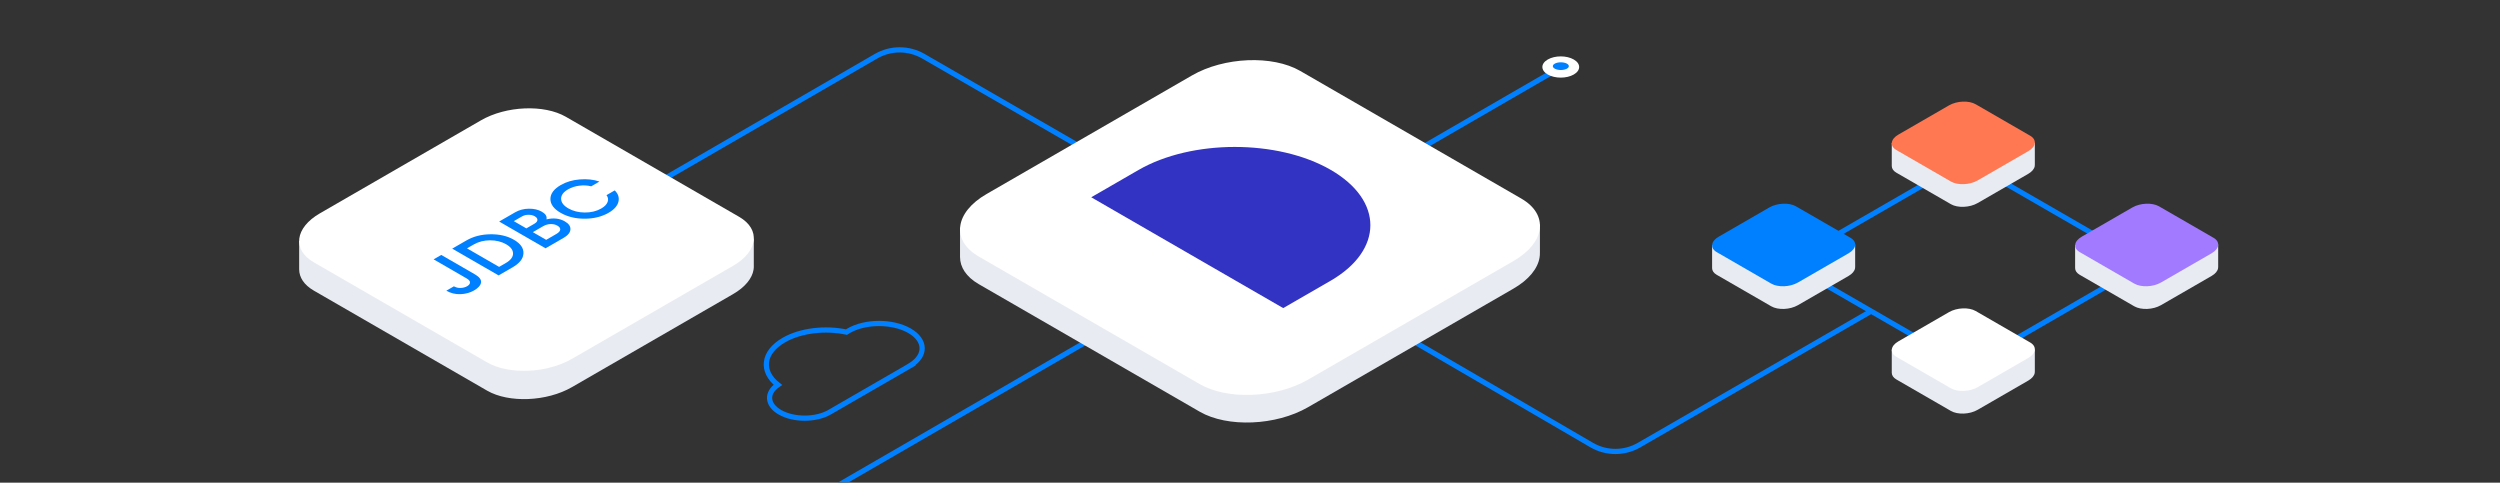 <?xml version="1.0" encoding="UTF-8"?> <svg xmlns="http://www.w3.org/2000/svg" width="1440" height="278" viewBox="0 0 1440 278" fill="none"><rect x="0" y="0" width="1440" height="278" fill="#333333" stroke="none"/><g clip-path="url(#clip0_50_1503)"><g clip-path="url(#clip1_50_1503)"><path d="M523.89 190.52C514.2 184.93 498.49 184.93 488.81 190.52C488.38 190.77 487.97 191.03 487.58 191.29C475.41 188.73 461.24 190.26 451.47 195.9C439.31 202.92 438.16 213.9 448.04 221.67C441.33 226.26 441.71 233.12 449.2 237.45C457.1 242.01 469.9 242.01 477.8 237.45L524.46 210.51L524.42 210.49C524.47 210.46 524.51 210.42 524.56 210.38C533.58 204.76 533.36 195.99 523.9 190.52H523.89Z" stroke="#0080FF" stroke-width="3"></path><path d="M1034.62 148.73L1122.84 97.82" stroke="#0080FF" stroke-width="3"></path><path d="M715.29 139L916.87 256.39C925.29 261.25 935.66 261.25 944.08 256.39L1077.77 179.24" stroke="#0080FF" stroke-width="3"></path><path d="M257.04 175.61L504.62 32.37C513.04 27.51 523.41 27.51 531.83 32.37L714.17 137.61" stroke="#0080FF" stroke-width="3"></path><path d="M1024.91 148.73L1130.21 209.51" stroke="#0080FF" stroke-width="3"></path><path d="M1122.84 86.94L1228.13 147.72" stroke="#0080FF" stroke-width="3"></path><path d="M1119.9 218.98L1242.69 147.94" stroke="#0080FF" stroke-width="3"></path><path d="M434.18 153.09V137.3L423.55 140.43V141.8H399.64L325.94 99.25C313.41 92.02 291.52 92.92 277.06 101.28L206.87 141.81L172.32 138.68V155.14C172.32 159.73 175.1 164.12 180.77 167.39L280.58 225.01C293.1 232.24 314.99 231.34 329.45 222.98L422.24 169.41C429.24 165.38 433.23 160.33 434.04 155.37C434.17 154.61 434.21 153.85 434.19 153.1L434.18 153.09Z" fill="#E8ECF2"></path><path d="M280.57 208.71L180.77 151.09C168.24 143.86 169.81 131.22 184.28 122.87L277.06 69.3C291.53 60.95 313.41 60.04 325.94 67.27L425.74 124.89C438.27 132.12 436.7 144.76 422.23 153.11L329.45 206.68C314.98 215.03 293.1 215.94 280.57 208.71Z" fill="white"></path><path d="M273.15 167.25C270.82 168.6 268.18 169.33 265.25 169.44C262.31 169.55 259.59 168.89 257.09 167.44L261.45 164.92C262.63 165.6 263.93 165.92 265.34 165.86C266.76 165.81 267.99 165.48 269.05 164.87C270.13 164.25 270.69 163.54 270.72 162.73C270.76 161.93 270.1 161.13 268.75 160.35L249.76 149.38L254.16 146.84L273.53 158.02C276.14 159.53 277.32 161.1 277.07 162.73C276.82 164.37 275.52 165.86 273.16 167.23L273.15 167.25Z" fill="#0080FF"></path><path d="M287.18 158.63L260.48 143.21L268.68 138.48C272.64 136.19 277.24 135.01 282.48 134.94C287.72 134.87 292.23 135.92 296.02 138.11C299.81 140.3 301.64 142.9 301.51 145.93C301.38 148.96 299.34 151.61 295.38 153.9L287.18 158.63ZM287.48 153.73L291.28 151.54C294.09 149.92 295.5 148.09 295.51 146.06C295.53 144.03 294.2 142.24 291.55 140.71C288.89 139.18 285.8 138.41 282.28 138.42C278.76 138.42 275.59 139.24 272.79 140.86L268.99 143.05L287.5 153.73H287.48Z" fill="#0080FF"></path><path d="M314.22 143.02L287.52 127.6L296.74 122.28C299.07 120.94 301.7 120.24 304.62 120.21C307.54 120.17 310.03 120.75 312.09 121.94C314.3 123.21 315.18 124.68 314.76 126.35C318.8 125.38 322.34 125.78 325.4 127.55C327.63 128.84 328.69 130.38 328.56 132.17C328.43 133.96 327.12 135.59 324.61 137.03L314.23 143.02H314.22ZM303.17 131.55L307.76 128.9C308.94 128.22 309.54 127.48 309.56 126.69C309.59 125.89 309.07 125.19 308.02 124.58C307.02 124 305.81 123.71 304.41 123.71C303.01 123.71 301.72 124.05 300.54 124.73L295.95 127.38L303.17 131.55ZM314.6 138.15L320.47 134.76C321.87 133.95 322.61 133.12 322.69 132.26C322.77 131.4 322.23 130.65 321.07 129.98C319.91 129.31 318.63 129.02 317.14 129.06C315.65 129.1 314.2 129.52 312.79 130.33L306.92 133.72L314.59 138.15H314.6Z" fill="#0080FF"></path><path d="M350.63 122.52C346.64 124.82 342 125.97 336.71 125.97C331.42 125.97 326.82 124.84 322.91 122.58C319 120.32 317.04 117.67 317.04 114.61C317.04 111.55 319.04 108.88 323.02 106.57C326.18 104.75 329.84 103.67 334 103.34C338.16 103.01 341.92 103.42 345.28 104.58L340.54 107.32C338.43 106.77 336.17 106.65 333.73 106.95C331.3 107.25 329.14 107.95 327.26 109.03C324.5 110.62 323.15 112.46 323.2 114.55C323.25 116.64 324.63 118.46 327.34 120.02C330.05 121.58 333.21 122.38 336.82 122.41C340.43 122.44 343.61 121.66 346.37 120.07C348.25 118.98 349.45 117.74 349.98 116.34C350.51 114.94 350.29 113.63 349.34 112.41L354.08 109.67C356.08 111.61 356.8 113.78 356.22 116.18C355.64 118.58 353.78 120.7 350.62 122.52H350.63Z" fill="#0080FF"></path><path d="M1172.06 214.07V201.04L1168.71 204.27V204.7H1161.19L1138 197.13C1134.06 194.85 1127.17 195.14 1122.62 197.77L1099.97 202.64L1089.66 201.4V214.71C1089.66 216.15 1090.53 217.54 1092.32 218.57L1123.72 236.7C1127.66 238.98 1134.55 238.69 1139.1 236.06L1168.29 219.21C1170.49 217.94 1171.75 216.35 1172 214.79C1172.04 214.55 1172.05 214.31 1172.05 214.07H1172.06Z" fill="#E8ECF2"></path><path d="M1123.73 223.65L1092.33 205.52C1088.39 203.24 1088.88 199.27 1093.43 196.64L1122.62 179.79C1127.17 177.16 1134.06 176.88 1138 179.15L1169.4 197.28C1173.34 199.56 1172.85 203.53 1168.3 206.16L1139.11 223.01C1134.56 225.64 1127.67 225.92 1123.73 223.65Z" fill="white"></path><path d="M1172.06 94.98V81.95L1168.71 85.18V85.61H1161.19L1138 78.04C1134.06 75.76 1127.17 76.05 1122.62 78.68L1099.97 83.55L1089.66 82.31V95.62C1089.66 97.06 1090.53 98.45 1092.32 99.48L1123.72 117.61C1127.66 119.89 1134.55 119.6 1139.1 116.97L1168.29 100.12C1170.49 98.85 1171.75 97.26 1172 95.7C1172.04 95.46 1172.05 95.22 1172.05 94.98H1172.06Z" fill="#E8ECF2"></path><path d="M1123.73 104.56L1092.33 86.43C1088.39 84.15 1088.88 80.18 1093.43 77.55L1122.62 60.7C1127.17 58.07 1134.06 57.79 1138 60.06L1169.4 78.19C1173.34 80.47 1172.85 84.44 1168.3 87.07L1139.11 103.92C1134.56 106.55 1127.67 106.83 1123.73 104.56Z" fill="#FF7852"></path><path d="M1068.57 153.79V140.76L1065.22 143.99V144.42H1057.7L1034.51 136.85C1030.57 134.57 1023.68 134.86 1019.13 137.49L996.48 142.36L986.17 141.12V154.43C986.17 155.87 987.04 157.26 988.83 158.29L1020.23 176.42C1024.17 178.7 1031.06 178.41 1035.61 175.78L1064.8 158.93C1067 157.66 1068.26 156.07 1068.51 154.51C1068.55 154.27 1068.56 154.03 1068.56 153.79H1068.57Z" fill="#E8ECF2"></path><path d="M1020.24 163.36L988.84 145.23C984.9 142.95 985.39 138.98 989.94 136.35L1019.13 119.5C1023.68 116.87 1030.57 116.59 1034.51 118.86L1065.91 136.99C1069.85 139.27 1069.36 143.24 1064.81 145.87L1035.62 162.72C1031.07 165.35 1024.18 165.63 1020.24 163.36Z" fill="#0080FF"></path><path d="M1277.67 153.79V140.76L1274.32 143.99V144.42H1266.8L1243.61 136.85C1239.67 134.57 1232.78 134.86 1228.23 137.49L1205.58 142.36L1195.27 141.12V154.43C1195.27 155.87 1196.14 157.26 1197.93 158.29L1229.33 176.42C1233.27 178.7 1240.16 178.41 1244.71 175.78L1273.9 158.93C1276.1 157.66 1277.36 156.07 1277.61 154.51C1277.65 154.27 1277.66 154.03 1277.66 153.79H1277.67Z" fill="#E8ECF2"></path><path d="M1229.35 163.36L1197.95 145.23C1194.01 142.95 1194.5 138.98 1199.05 136.35L1228.24 119.5C1232.79 116.87 1239.68 116.59 1243.62 118.86L1275.02 136.99C1278.96 139.27 1278.47 143.24 1273.92 145.87L1244.73 162.72C1240.18 165.35 1233.29 165.63 1229.35 163.36Z" fill="#A17AFF"></path><mask id="mask0_50_1503" style="mask-type:luminance" maskUnits="userSpaceOnUse" x="0" y="0" width="1440" height="278"><path d="M1440 0H0V278H1440V0Z" fill="white"></path></mask><g mask="url(#mask0_50_1503)"><path d="M470.34 286.77L898.35 39.14" stroke="#0080FF" stroke-width="3"></path></g><path d="M906.49 34.27C902.35 31.88 895.65 31.88 891.51 34.27C887.37 36.66 887.37 40.53 891.51 42.92C895.65 45.31 902.35 45.31 906.49 42.92C910.63 40.53 910.63 36.66 906.49 34.27Z" fill="white"></path><path d="M899.04 40.33C901.586 40.33 903.65 39.336 903.65 38.11C903.65 36.884 901.586 35.89 899.04 35.89C896.494 35.89 894.43 36.884 894.43 38.11C894.43 39.336 896.494 40.33 899.04 40.33Z" fill="#0080FF"></path><path d="M886.99 145.44V129.3H873.43V131.04H842.93L748.93 76.77C732.95 67.55 705.03 68.7 686.58 79.35L597.05 131.04H552.98V148.03C552.98 153.88 556.52 159.48 563.76 163.66L691.06 237.15C707.03 246.37 734.95 245.22 753.39 234.57L871.74 166.25C880.67 161.11 885.75 154.66 886.79 148.34C886.95 147.37 887.01 146.4 886.98 145.44H886.99Z" fill="#E8ECF2"></path><path d="M691.07 221.24L563.78 147.75C547.8 138.52 549.81 122.41 568.26 111.76L686.6 43.44C705.05 32.79 732.96 31.63 748.94 40.86L876.23 114.35C892.21 123.58 890.2 139.69 871.75 150.34L753.41 218.66C734.96 229.31 707.05 230.47 691.07 221.24Z" fill="white"></path><path d="M766.34 161.75L739.13 177.46L628.56 113.63L655.77 97.92C686.38 80.25 735.95 80.21 766.48 97.84C797.01 115.47 796.94 144.08 766.34 161.76V161.75Z" fill="#3232C3"></path></g></g><defs><clipPath id="clip0_50_1503"><rect width="1440" height="278" fill="white"></rect></clipPath><clipPath id="clip1_50_1503"><rect width="1440" height="278" fill="white"></rect></clipPath></defs></svg> 